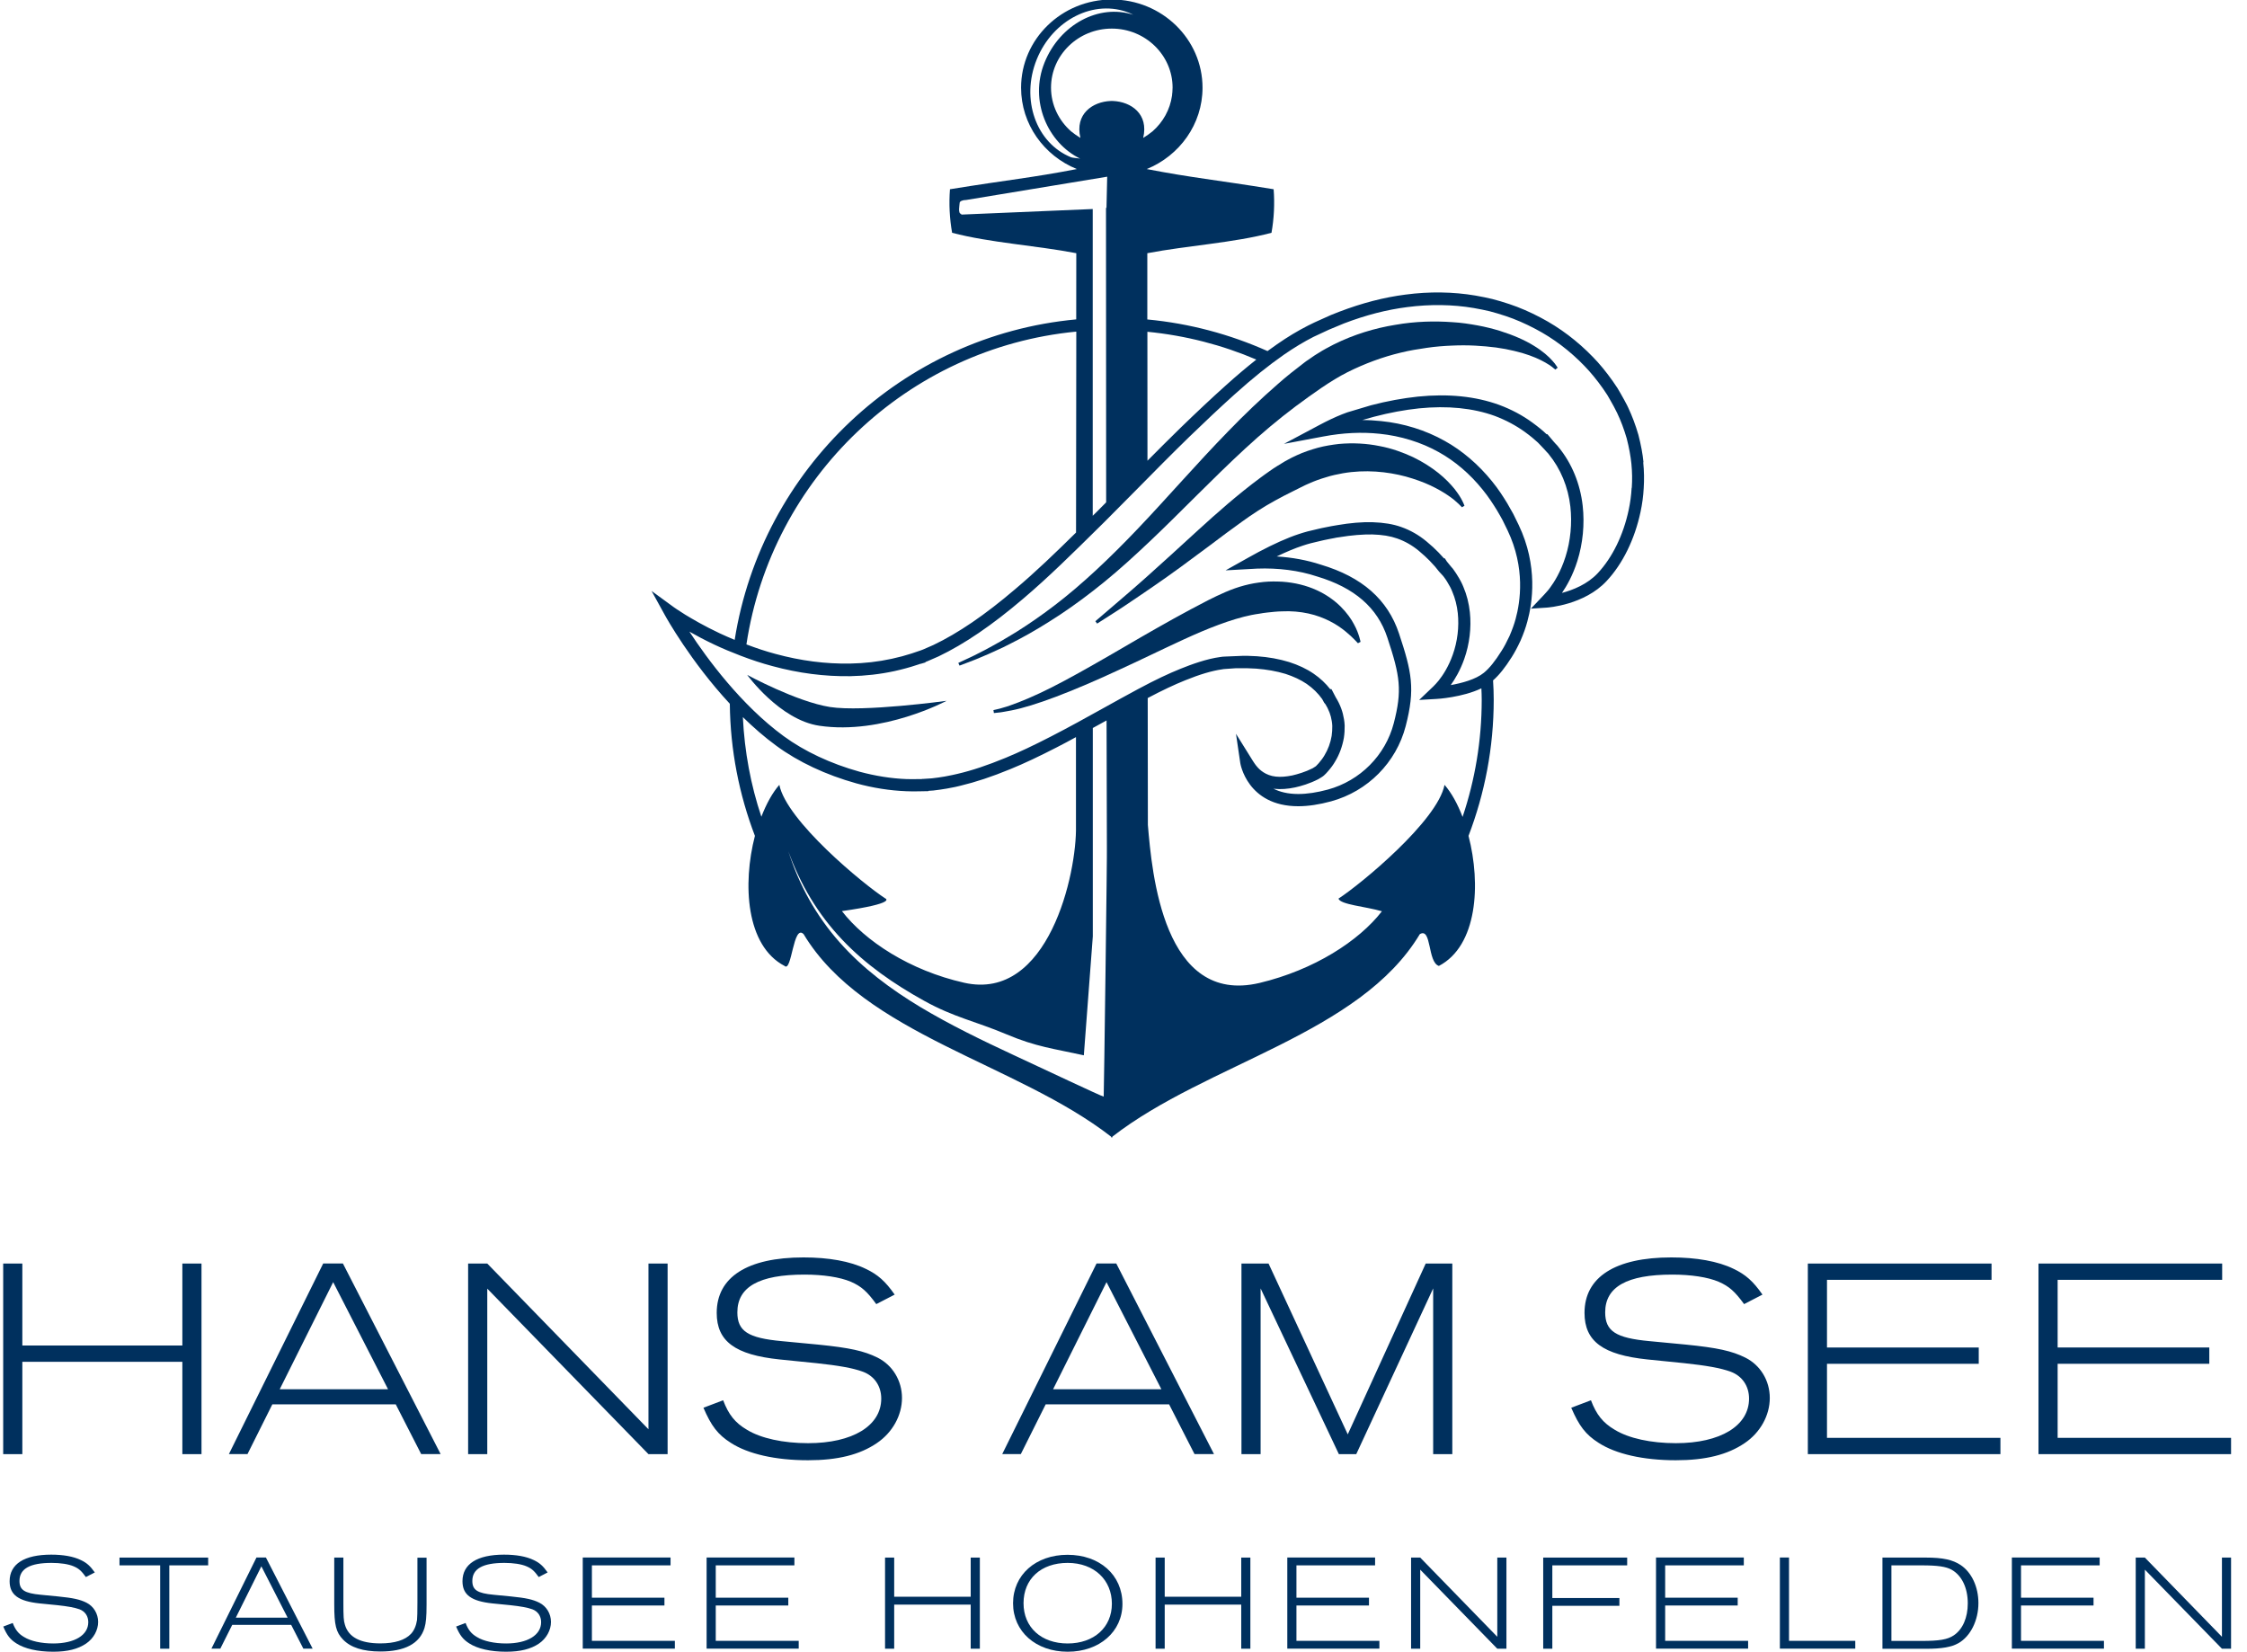 <svg width="117" height="86" viewBox="0 0 117 86" fill="none" xmlns="http://www.w3.org/2000/svg">
<g clip-path="url(#clip0_19_174)">
<path d="M10.492 75.716H9.495V70.909H1.163V75.716H0.166V65.792H1.163V70.061H9.495V65.792H10.492V75.716Z" fill="#00305E"/>
<path d="M17.35 66.756L14.566 72.336H20.205L17.346 66.756H17.35ZM14.181 73.122L12.887 75.712H11.919L16.829 65.788H17.855L22.943 75.712H21.93L20.606 73.122H14.177H14.181Z" fill="#00305E"/>
<path d="M34.762 75.716H33.765L25.372 67.099V75.716H24.375V65.792H25.372L33.765 74.421V65.792H34.762V75.716Z" fill="#00305E"/>
<path d="M45.625 67.901C45.15 67.248 44.852 66.979 44.302 66.739C43.735 66.499 42.858 66.367 41.89 66.367C39.524 66.367 38.394 67.008 38.394 68.332C38.394 69.312 38.944 69.672 40.715 69.833L42.589 70.011C44.239 70.177 44.984 70.338 45.7 70.694C46.473 71.083 46.966 71.885 46.966 72.791C46.966 73.697 46.473 74.591 45.658 75.141C44.765 75.749 43.619 76.034 42.072 76.034C40.376 76.034 38.949 75.708 38.055 75.129C37.372 74.698 37.029 74.235 36.628 73.3L37.654 72.911C37.935 73.656 38.278 74.086 38.891 74.446C39.619 74.893 40.781 75.145 42.076 75.145C44.397 75.145 45.886 74.239 45.886 72.824C45.886 72.171 45.53 71.649 44.934 71.426C44.413 71.232 43.64 71.099 42.51 70.979L40.591 70.785C38.287 70.545 37.319 69.846 37.319 68.361C37.319 66.499 38.911 65.473 41.84 65.473C43.135 65.473 44.264 65.668 45.083 66.069C45.708 66.367 46.097 66.71 46.585 67.409L45.634 67.901H45.625Z" fill="#00305E"/>
<path d="M57.618 66.756L54.834 72.336H60.472L57.614 66.756H57.618ZM54.449 73.122L53.154 75.712H52.186L57.097 65.788H58.123L63.211 75.712H62.197L60.874 73.122H54.445H54.449Z" fill="#00305E"/>
<path d="M75.621 75.716H74.624V67.087L70.62 75.716H69.714L65.639 67.087V75.716H64.642V65.792H66.053L70.177 74.686L74.236 65.792H75.621V75.716Z" fill="#00305E"/>
<path d="M90.812 67.901C90.336 67.248 90.038 66.979 89.488 66.739C88.921 66.499 88.044 66.367 87.076 66.367C84.71 66.367 83.581 67.008 83.581 68.332C83.581 69.312 84.131 69.672 85.901 69.833L87.775 70.011C89.426 70.177 90.17 70.338 90.886 70.694C91.66 71.083 92.152 71.885 92.152 72.791C92.152 73.697 91.66 74.591 90.845 75.141C89.951 75.749 88.805 76.034 87.258 76.034C85.562 76.034 84.135 75.708 83.241 75.129C82.559 74.698 82.215 74.235 81.814 73.3L82.84 72.911C83.121 73.656 83.465 74.086 84.077 74.446C84.805 74.893 85.967 75.145 87.262 75.145C89.583 75.145 91.072 74.239 91.072 72.824C91.072 72.171 90.716 71.649 90.121 71.426C89.6 71.232 88.826 71.099 87.697 70.979L85.777 70.785C83.473 70.545 82.505 69.846 82.505 68.361C82.505 66.499 84.098 65.473 87.026 65.473C88.321 65.473 89.451 65.668 90.27 66.069C90.894 66.367 91.283 66.71 91.771 67.409L90.82 67.901H90.812Z" fill="#00305E"/>
<path d="M103.698 66.64H95.13V70.164H103.032V71.012H95.13V74.868H104.161V75.716H94.133V65.792H103.698V66.64Z" fill="#00305E"/>
<path d="M115.707 66.64H107.14V70.164H115.037V71.012H107.14V74.868H116.17V75.716H106.143V65.792H115.707V66.64Z" fill="#00305E"/>
<path d="M84.958 25.408C84.937 25.793 84.884 26.178 84.805 26.55C84.528 27.857 83.957 29.028 83.196 29.843C82.658 30.422 81.905 30.72 81.33 30.873C81.578 30.513 81.897 29.959 82.133 29.206C82.418 28.304 82.517 27.286 82.41 26.339C82.282 25.189 81.843 24.126 81.156 23.286C81.115 23.228 81.082 23.191 81.045 23.154L81.007 23.116C80.974 23.079 80.954 23.059 80.904 23.001L80.573 22.608H80.528C80.329 22.417 80.102 22.231 79.791 22.004C79.278 21.627 78.695 21.317 78.058 21.081C76.829 20.634 75.41 20.49 73.826 20.651C73.044 20.734 72.225 20.883 71.389 21.102L70.157 21.47C69.805 21.594 69.416 21.764 68.998 21.975C68.899 22.024 68.796 22.078 68.696 22.132L66.855 23.112L68.903 22.728C69.933 22.533 70.909 22.488 71.84 22.587C72.916 22.695 74.008 23.03 74.918 23.543C75.754 24.006 76.54 24.676 77.193 25.487C77.508 25.872 77.756 26.26 77.938 26.558C78.046 26.736 78.145 26.914 78.236 27.079L78.501 27.621C79.431 29.574 79.162 31.34 78.918 32.226C78.844 32.503 78.74 32.788 78.6 33.115C78.447 33.442 78.319 33.682 78.186 33.889C77.847 34.431 77.553 34.795 77.264 35.031C76.833 35.382 76.105 35.572 75.539 35.672C75.762 35.361 76.031 34.91 76.242 34.315C76.515 33.545 76.622 32.681 76.535 31.878C76.486 31.419 76.374 30.972 76.201 30.567C76.126 30.377 76.023 30.178 75.87 29.938C75.849 29.909 75.832 29.88 75.816 29.851L75.696 29.677C75.659 29.615 75.621 29.578 75.576 29.529L75.336 29.235L75.232 29.073H75.187C75.092 28.966 74.997 28.863 74.901 28.763C74.724 28.581 74.533 28.403 74.273 28.188C73.863 27.849 73.429 27.605 72.957 27.439C72.539 27.291 72.068 27.212 71.468 27.191C70.926 27.175 70.301 27.229 69.631 27.344C69.528 27.357 69.424 27.377 69.317 27.398C69.251 27.41 69.184 27.423 69.11 27.439L68.82 27.497C68.754 27.51 68.692 27.522 68.605 27.547L68.084 27.671C67.939 27.712 67.786 27.754 67.629 27.808C67.029 28.006 66.326 28.321 65.54 28.738C65.366 28.829 65.192 28.924 65.019 29.024L63.815 29.698L65.457 29.607C66.545 29.566 67.621 29.698 68.581 30.017C70.525 30.6 71.724 31.638 72.237 33.194C72.908 35.212 73.015 35.949 72.573 37.657C72.138 39.329 70.823 40.652 69.143 41.112C68.581 41.265 68.059 41.343 67.6 41.343C67.054 41.343 66.632 41.231 66.305 41.066C66.326 41.066 66.347 41.07 66.371 41.074C66.682 41.107 67.046 41.083 67.435 41C67.737 40.934 68.188 40.805 68.638 40.574C68.651 40.566 68.887 40.433 68.936 40.379C69.011 40.313 69.085 40.235 69.151 40.156C69.304 39.982 69.424 39.817 69.519 39.651C69.743 39.287 69.896 38.861 69.975 38.419C70.008 38.199 70.02 37.984 70.016 37.781C70.008 37.55 69.962 37.331 69.921 37.161C69.875 36.983 69.809 36.797 69.706 36.586C69.685 36.54 69.573 36.338 69.549 36.305L69.329 35.883H69.263C69.031 35.585 68.742 35.312 68.403 35.08C68.03 34.824 67.612 34.629 67.124 34.472C66.611 34.315 66.049 34.211 65.449 34.17L64.969 34.149C64.886 34.149 64.791 34.149 64.704 34.149L63.773 34.187C63.699 34.187 63.608 34.199 63.534 34.211C62.839 34.302 62.028 34.596 61.478 34.819C60.849 35.072 60.162 35.395 59.26 35.879C58.66 36.201 58.056 36.536 57.444 36.876C56.567 37.364 55.657 37.868 54.739 38.34C53.8 38.824 53.068 39.167 52.368 39.457C51.413 39.85 50.614 40.119 49.845 40.297C49.679 40.338 49.51 40.371 49.34 40.404L49.191 40.433C48.984 40.47 48.736 40.504 48.517 40.528L48.078 40.557C48.041 40.557 48.008 40.557 47.979 40.566H47.847C47.628 40.574 47.412 40.57 47.202 40.566C46.403 40.536 45.58 40.404 44.752 40.181C43.251 39.763 41.886 39.122 40.802 38.328C38.589 36.706 36.822 34.302 35.896 32.888C36.243 33.086 36.673 33.318 37.19 33.562C37.629 33.769 38.092 33.963 38.56 34.141C39.131 34.36 39.672 34.538 40.218 34.683C41.588 35.055 42.941 35.229 44.285 35.208C45.059 35.192 45.828 35.105 46.573 34.944C47.003 34.848 47.383 34.745 47.727 34.629L47.867 34.584L47.909 34.571L47.901 34.538L47.917 34.571L48.186 34.493V34.472C48.24 34.451 48.289 34.431 48.327 34.414L48.869 34.178C50.217 33.533 51.657 32.553 53.266 31.183C54.598 30.054 55.872 28.792 57.225 27.456L57.539 27.146C58.085 26.6 58.636 26.045 59.19 25.483C60.075 24.585 60.989 23.658 61.924 22.748C62.748 21.95 63.513 21.23 64.266 20.552C65.234 19.683 66.036 19.038 66.868 18.458C67.389 18.099 67.89 17.797 68.394 17.54L69.193 17.168L69.979 16.841C71.129 16.402 72.208 16.125 73.284 15.989C74.463 15.836 75.638 15.852 76.734 16.038C77.036 16.088 77.33 16.154 77.57 16.208C77.822 16.278 78.116 16.357 78.401 16.456C78.902 16.622 79.423 16.849 79.948 17.126C80.879 17.614 81.74 18.264 82.505 19.058C82.828 19.393 83.142 19.774 83.461 20.225L83.692 20.568L83.845 20.833C83.887 20.899 83.961 21.04 84.023 21.151L84.081 21.263C84.122 21.342 84.168 21.424 84.205 21.507C84.4 21.913 84.561 22.347 84.702 22.827C84.826 23.311 84.904 23.745 84.946 24.146C84.987 24.569 84.995 24.986 84.966 25.396M76.155 42.535C75.894 41.856 75.576 41.277 75.216 40.867C74.856 42.737 70.856 46.038 69.693 46.791C69.797 47.106 71.096 47.197 71.956 47.449C70.761 48.992 68.431 50.502 65.585 51.181C60.576 52.368 59.98 45.459 59.769 42.952C59.769 42.522 59.765 39.883 59.761 36.346C60.538 35.936 61.155 35.647 61.713 35.423C62.462 35.117 63.12 34.923 63.629 34.853C63.682 34.844 63.736 34.832 63.803 34.832L64.332 34.795H64.708C64.791 34.795 64.882 34.795 64.957 34.795L65.407 34.815C65.958 34.857 66.471 34.948 66.934 35.088C67.356 35.225 67.72 35.395 68.039 35.61C68.365 35.837 68.634 36.102 68.845 36.4L68.949 36.59L69.015 36.669C69.031 36.698 69.098 36.818 69.122 36.859C69.209 37.037 69.263 37.182 69.296 37.314C69.329 37.45 69.367 37.628 69.371 37.802C69.375 37.968 69.362 38.141 69.338 38.319C69.28 38.675 69.147 39.031 68.965 39.329C68.887 39.465 68.791 39.593 68.663 39.742C68.618 39.792 68.572 39.842 68.518 39.895C68.481 39.92 68.382 39.982 68.349 40.003C67.956 40.202 67.559 40.313 67.294 40.375C66.975 40.441 66.69 40.466 66.433 40.437C65.896 40.383 65.577 40.069 65.457 39.924C65.407 39.87 65.37 39.817 65.329 39.759C65.296 39.713 65.271 39.676 65.246 39.635L64.357 38.208L64.58 39.726C64.58 39.746 64.94 41.98 67.6 41.98C68.117 41.98 68.692 41.893 69.313 41.724C71.216 41.203 72.701 39.705 73.193 37.81C73.698 35.866 73.511 34.989 72.846 32.987C72.258 31.216 70.922 30.041 68.771 29.4C68.055 29.165 67.286 29.024 66.479 28.974C66.975 28.734 67.43 28.544 67.832 28.412C67.981 28.362 68.121 28.321 68.245 28.288L68.767 28.163C68.841 28.143 68.895 28.134 68.945 28.122L69.23 28.064C69.304 28.052 69.375 28.035 69.449 28.023C69.54 28.002 69.631 27.985 69.735 27.973C70.376 27.866 70.976 27.82 71.456 27.828C71.989 27.845 72.386 27.911 72.75 28.039C73.152 28.18 73.52 28.387 73.871 28.676C74.107 28.875 74.285 29.036 74.442 29.198C74.537 29.297 74.633 29.4 74.724 29.504L74.93 29.76L75.129 29.975C75.129 29.975 75.146 29.992 75.17 30.025L75.278 30.174C75.299 30.211 75.323 30.248 75.344 30.277C75.468 30.476 75.555 30.641 75.617 30.799C75.77 31.154 75.865 31.535 75.907 31.932C75.981 32.639 75.89 33.405 75.646 34.087C75.423 34.72 75.125 35.167 74.914 35.432C74.811 35.564 74.715 35.655 74.637 35.738L73.896 36.445L74.761 36.396C74.827 36.396 76.151 36.313 77.135 35.841C77.144 36.04 77.152 36.238 77.152 36.441C77.152 38.567 76.8 40.615 76.159 42.526M57.469 57.1C57.382 57.1 54.288 55.636 52.736 54.916C51.111 54.159 49.489 53.373 47.938 52.446C46.391 51.516 44.918 50.423 43.71 49.054C43.106 48.372 42.577 47.627 42.13 46.829C41.683 46.034 41.327 45.191 41.046 44.322C41.356 45.178 41.745 46.005 42.212 46.779C42.68 47.553 43.23 48.272 43.846 48.922C45.079 50.229 46.564 51.251 48.12 52.111C49.679 52.976 50.784 53.17 52.43 53.865C53.965 54.511 54.863 54.602 56.435 54.949L56.902 48.756V37.906C57.146 37.773 57.382 37.645 57.618 37.513L57.635 44.09C57.655 44.078 57.481 57.1 57.469 57.1ZM40.583 40.863C40.223 41.273 39.904 41.852 39.644 42.526C39.093 40.884 38.767 39.142 38.68 37.339C39.222 37.868 39.805 38.381 40.429 38.836C41.571 39.676 43.011 40.35 44.587 40.789C45.464 41.029 46.337 41.165 47.185 41.198C47.412 41.207 47.648 41.211 47.867 41.203L48.347 41.194V41.178L48.6 41.161C48.831 41.132 49.096 41.099 49.315 41.058L49.464 41.029C49.651 40.996 49.837 40.959 50.006 40.913C50.8 40.723 51.632 40.45 52.617 40.044C53.332 39.751 54.081 39.399 55.037 38.907C55.372 38.737 55.699 38.559 56.025 38.381C56.025 41.062 56.025 42.882 56.025 43.002C56.079 45.468 54.594 52.157 50.209 51.172C47.355 50.531 45.034 48.988 43.838 47.441C46.722 47.031 46.101 46.783 46.101 46.783C44.939 46.03 40.943 42.729 40.578 40.859M56.042 17.279C56.042 20.039 56.033 23.865 56.029 27.729C54.958 28.784 53.92 29.785 52.848 30.687C51.28 32.023 49.89 32.97 48.596 33.587L48.066 33.818C48.033 33.835 47.992 33.847 47.946 33.864L47.458 34.029C47.152 34.129 46.817 34.22 46.436 34.302C45.733 34.455 45.005 34.538 44.273 34.551C42.99 34.575 41.695 34.406 40.384 34.05C39.888 33.918 39.387 33.752 38.866 33.554C40.169 24.899 47.243 18.115 56.038 17.267M50.052 11.136C49.861 11.136 49.969 10.648 49.969 10.565C49.969 10.479 50.122 10.412 50.312 10.412L57.651 9.2L57.614 10.822H57.589L57.597 26.157C57.428 26.331 57.254 26.505 57.08 26.678L56.898 26.856V10.884L50.048 11.174L50.052 11.136ZM55.773 8.191C53.944 7.45 53.142 5.171 53.982 3.094C54.822 1.018 56.981 -0.066 58.809 0.674C58.88 0.703 58.942 0.736 59.008 0.769C57.225 0.19 55.194 1.262 54.387 3.26C53.58 5.258 54.561 7.442 56.245 8.261C56.174 8.241 55.843 8.22 55.773 8.191ZM61.056 4.559C61.056 4.65 61.051 4.741 61.043 4.832H61.039C61.039 4.881 61.031 4.931 61.027 4.977C60.923 5.713 60.555 6.362 60.013 6.838C59.86 6.962 59.695 7.078 59.525 7.181C59.823 5.936 58.896 5.295 57.945 5.258C57.945 5.258 57.907 5.258 57.891 5.258C57.874 5.258 57.854 5.258 57.837 5.258C56.886 5.295 55.959 5.936 56.257 7.181C56.087 7.078 55.922 6.962 55.769 6.838C55.132 6.276 54.726 5.465 54.726 4.563C54.726 2.867 56.145 1.489 57.891 1.489C59.637 1.489 61.056 2.871 61.056 4.563M65.416 18.723C64.919 19.116 64.402 19.55 63.831 20.064C63.07 20.746 62.297 21.474 61.469 22.277C60.886 22.848 60.311 23.419 59.748 23.989C59.748 21.478 59.748 19.133 59.744 17.275C61.738 17.47 63.645 17.966 65.416 18.723ZM85.575 24.068C85.533 23.634 85.446 23.17 85.31 22.641C85.157 22.115 84.979 21.648 84.78 21.226C84.743 21.139 84.689 21.04 84.635 20.941L84.578 20.833C84.511 20.705 84.424 20.552 84.383 20.485L84.218 20.204L83.974 19.844C83.634 19.364 83.299 18.955 82.952 18.599C82.137 17.755 81.222 17.064 80.23 16.543C79.675 16.249 79.121 16.009 78.587 15.832C78.29 15.728 77.983 15.645 77.71 15.571C77.45 15.509 77.139 15.443 76.821 15.389C75.671 15.194 74.426 15.174 73.185 15.339C72.059 15.484 70.934 15.774 69.731 16.233L69.304 16.402L68.576 16.729C68.506 16.758 68.465 16.779 68.431 16.795L68.101 16.957C67.567 17.23 67.042 17.544 66.496 17.925C66.33 18.041 66.165 18.161 65.999 18.28C64.055 17.412 61.953 16.841 59.74 16.634V16.779C59.74 14.595 59.74 13.196 59.74 13.184C61.846 12.783 64.224 12.646 66.206 12.121C66.338 11.373 66.376 10.618 66.318 9.854C63.236 9.353 62.115 9.266 59.711 8.803C61.416 8.108 62.615 6.47 62.615 4.567C62.615 2.035 60.497 -0.025 57.891 -0.025C55.285 -0.025 53.167 2.035 53.167 4.567C53.167 6.474 54.366 8.112 56.071 8.803C53.667 9.266 52.55 9.353 49.464 9.854C49.406 10.621 49.444 11.376 49.576 12.121C51.557 12.642 53.936 12.779 56.042 13.184C56.042 13.196 56.042 14.599 56.038 16.783V16.63C46.974 17.47 39.66 24.424 38.254 33.318C37.985 33.206 37.72 33.09 37.463 32.97C36.648 32.586 36.057 32.234 35.681 32.007C35.292 31.767 35.097 31.622 35.093 31.622L33.926 30.77L34.621 32.031C34.692 32.16 35.966 34.451 38.001 36.644C38.026 39.064 38.489 41.38 39.308 43.523C38.655 46.043 38.845 49.249 40.852 50.295C41.232 50.651 41.298 48.086 41.844 48.641C44.98 53.861 52.927 55.355 57.854 59.185V59.235L57.887 59.21C57.887 59.21 57.907 59.227 57.92 59.235V59.185C62.851 55.355 70.798 53.861 73.929 48.641C74.554 48.272 74.322 50.101 74.922 50.295C76.928 49.249 77.119 46.043 76.465 43.523C77.309 41.318 77.777 38.927 77.777 36.433C77.777 36.094 77.764 35.758 77.743 35.428C78.062 35.146 78.368 34.766 78.72 34.207C78.865 33.976 79.005 33.719 79.175 33.355C79.332 32.991 79.444 32.677 79.526 32.37C79.795 31.402 80.093 29.462 79.076 27.332L78.794 26.757C78.695 26.575 78.591 26.393 78.48 26.203C78.285 25.884 78.025 25.47 77.686 25.057C76.982 24.188 76.134 23.46 75.228 22.959C74.231 22.397 73.081 22.041 71.906 21.925C71.588 21.892 71.261 21.871 70.934 21.871L71.551 21.698C72.353 21.487 73.139 21.342 73.888 21.263C75.373 21.114 76.697 21.247 77.83 21.656C78.409 21.875 78.939 22.157 79.406 22.496C79.696 22.707 79.903 22.881 80.081 23.046L80.416 23.398C80.474 23.468 80.499 23.489 80.523 23.518C80.544 23.543 80.565 23.563 80.59 23.588C80.602 23.601 80.614 23.609 80.639 23.646C81.26 24.407 81.653 25.355 81.769 26.384C81.864 27.245 81.777 28.168 81.516 28.987C81.264 29.789 80.908 30.335 80.714 30.596C80.656 30.678 80.602 30.745 80.54 30.811C80.49 30.873 80.445 30.923 80.403 30.964L79.713 31.692L80.532 31.638C80.61 31.634 82.497 31.498 83.655 30.253C84.495 29.355 85.119 28.076 85.421 26.658C85.508 26.252 85.566 25.834 85.587 25.421C85.616 24.982 85.608 24.527 85.562 24.072" fill="#00305E"/>
<path d="M80.958 18.93C80.921 18.889 80.879 18.839 80.834 18.785C80.643 18.566 80.325 18.28 79.862 17.999C79.402 17.714 78.802 17.449 78.091 17.226C77.735 17.118 77.346 17.019 76.937 16.944C76.523 16.87 76.089 16.8 75.625 16.775C74.707 16.709 73.698 16.729 72.647 16.915C71.596 17.085 70.496 17.412 69.437 17.941C69.176 18.078 68.911 18.214 68.647 18.384L68.448 18.508L68.274 18.628L68.101 18.748L68.055 18.777L67.997 18.818L67.91 18.884C67.447 19.236 66.984 19.6 66.541 19.993C65.647 20.771 64.783 21.598 63.96 22.45C62.301 24.151 60.77 25.93 59.264 27.51C57.759 29.094 56.278 30.484 54.888 31.539C54.193 32.069 53.535 32.519 52.935 32.896C52.633 33.082 52.348 33.252 52.083 33.405C51.814 33.554 51.57 33.694 51.342 33.814C51.115 33.93 50.912 34.033 50.738 34.124C50.561 34.211 50.403 34.282 50.279 34.34C50.031 34.455 49.899 34.517 49.899 34.517L49.961 34.658C49.961 34.658 50.097 34.604 50.354 34.509C50.482 34.46 50.643 34.402 50.825 34.327C51.011 34.249 51.222 34.162 51.462 34.058C51.698 33.955 51.959 33.831 52.24 33.703C52.517 33.562 52.819 33.413 53.138 33.243C53.775 32.904 54.474 32.482 55.215 31.994C55.955 31.502 56.733 30.927 57.519 30.285C58.309 29.64 59.103 28.916 59.906 28.155C61.511 26.633 63.132 24.928 64.837 23.356C65.689 22.57 66.57 21.826 67.472 21.151C68.374 20.485 69.292 19.819 70.161 19.381C71.071 18.926 72.01 18.582 72.932 18.363C73.392 18.247 73.851 18.177 74.297 18.111C74.744 18.045 75.179 18.012 75.601 17.995C76.44 17.954 77.214 18.008 77.897 18.094C78.236 18.14 78.554 18.202 78.844 18.272C79.133 18.338 79.398 18.417 79.63 18.5C80.097 18.665 80.436 18.851 80.66 18.996C80.714 19.033 80.763 19.067 80.805 19.096C80.842 19.129 80.875 19.153 80.904 19.178L80.987 19.244L81.107 19.145C81.107 19.145 81.086 19.116 81.045 19.054C81.024 19.025 80.995 18.984 80.966 18.942" fill="#00305E"/>
<path d="M66.541 24.242C66.384 24.337 66.235 24.44 66.082 24.548C65.933 24.655 65.78 24.759 65.635 24.87C64.452 25.747 63.372 26.703 62.392 27.597C61.904 28.043 61.428 28.478 60.981 28.887C60.53 29.293 60.104 29.677 59.711 30.033C59.314 30.385 58.95 30.707 58.623 30.985C58.296 31.266 58.011 31.51 57.775 31.713C57.303 32.118 57.035 32.346 57.035 32.346L57.126 32.47C57.126 32.47 57.423 32.279 57.949 31.944C58.214 31.783 58.524 31.568 58.884 31.328C59.248 31.088 59.645 30.811 60.088 30.509C60.526 30.203 61.002 29.876 61.494 29.512C61.986 29.148 62.504 28.767 63.037 28.37C63.567 27.969 64.113 27.559 64.671 27.162C65.225 26.761 65.805 26.384 66.404 26.058C66.702 25.892 67.008 25.735 67.311 25.586C67.455 25.512 67.604 25.437 67.749 25.367L67.985 25.251C68.063 25.214 68.121 25.193 68.192 25.16C68.32 25.102 68.469 25.044 68.614 24.99C68.758 24.941 68.903 24.891 69.048 24.85C69.338 24.755 69.631 24.697 69.921 24.643C71.087 24.44 72.242 24.556 73.197 24.813C73.673 24.945 74.107 25.102 74.48 25.276C74.848 25.45 75.162 25.632 75.406 25.801C75.654 25.967 75.832 26.124 75.948 26.236C76.064 26.347 76.122 26.413 76.122 26.413L76.254 26.335L76.229 26.273C76.213 26.232 76.188 26.165 76.147 26.091C76.072 25.93 75.936 25.714 75.733 25.454C75.526 25.201 75.249 24.908 74.889 24.622C74.529 24.337 74.091 24.051 73.578 23.803C73.061 23.563 72.473 23.344 71.82 23.224C71.17 23.092 70.454 23.05 69.722 23.116C69.358 23.158 68.986 23.216 68.618 23.315C68.249 23.419 67.894 23.534 67.526 23.704C67.439 23.745 67.335 23.791 67.257 23.832L67.025 23.956L66.967 23.989L66.918 24.014L66.888 24.031L66.773 24.101L66.541 24.246V24.242Z" fill="#00305E"/>
<path d="M61.126 32.205C59.955 32.855 58.809 33.525 57.738 34.149C56.662 34.77 55.657 35.337 54.776 35.783C53.895 36.23 53.138 36.544 52.596 36.731C52.459 36.78 52.339 36.818 52.232 36.846C52.128 36.88 52.037 36.904 51.959 36.921C51.806 36.958 51.727 36.975 51.727 36.975L51.752 37.128C51.752 37.128 51.835 37.12 51.988 37.103C52.066 37.099 52.161 37.082 52.277 37.062C52.393 37.045 52.521 37.02 52.666 36.991C53.245 36.88 54.052 36.631 54.991 36.276C55.93 35.92 57.01 35.461 58.143 34.935C58.71 34.675 59.297 34.402 59.885 34.12C60.472 33.839 61.072 33.554 61.668 33.281C62.264 33.008 62.868 32.747 63.463 32.528C64.055 32.308 64.65 32.126 65.163 32.023C65.275 32.002 65.474 31.965 65.581 31.953C65.705 31.928 65.842 31.911 65.974 31.895C66.239 31.866 66.496 31.837 66.744 31.833C67.24 31.808 67.704 31.853 68.125 31.944C68.547 32.035 68.924 32.18 69.246 32.346C69.573 32.507 69.842 32.701 70.057 32.875C70.272 33.049 70.434 33.206 70.541 33.318C70.649 33.429 70.707 33.492 70.707 33.492L70.843 33.421C70.843 33.421 70.827 33.334 70.781 33.177C70.732 33.02 70.657 32.788 70.504 32.511C70.359 32.23 70.132 31.911 69.813 31.589C69.491 31.27 69.064 30.956 68.547 30.724C68.03 30.488 67.418 30.335 66.777 30.29C66.454 30.273 66.127 30.269 65.796 30.302C65.631 30.323 65.47 30.339 65.292 30.372C65.101 30.405 64.994 30.434 64.804 30.48C64.109 30.662 63.501 30.956 62.897 31.258C62.297 31.564 61.705 31.887 61.118 32.209" fill="#00305E"/>
<path d="M43.214 36.813C41.472 36.536 38.907 35.142 38.907 35.142C38.907 35.142 40.603 37.488 42.667 37.79C45.965 38.274 49.286 36.491 49.286 36.491C49.286 36.491 44.955 37.086 43.214 36.813Z" fill="#00305E"/>
<path d="M4.468 82.111C4.241 81.797 4.1 81.669 3.835 81.557C3.566 81.441 3.145 81.379 2.685 81.379C1.556 81.379 1.014 81.685 1.014 82.318C1.014 82.79 1.279 82.96 2.123 83.038L3.02 83.125C3.811 83.204 4.166 83.282 4.506 83.452C4.874 83.638 5.109 84.023 5.109 84.453C5.109 84.883 4.874 85.313 4.485 85.578C4.059 85.868 3.509 86.004 2.772 86.004C1.961 86.004 1.279 85.847 0.853 85.57C0.526 85.363 0.36 85.144 0.17 84.693L0.662 84.507C0.799 84.862 0.96 85.069 1.254 85.239C1.601 85.454 2.156 85.574 2.776 85.574C3.885 85.574 4.597 85.14 4.597 84.465C4.597 84.151 4.427 83.903 4.141 83.795C3.893 83.704 3.521 83.638 2.983 83.58L2.065 83.489C0.96 83.373 0.501 83.042 0.501 82.331C0.501 81.441 1.262 80.949 2.665 80.949C3.285 80.949 3.823 81.04 4.216 81.234C4.514 81.375 4.7 81.54 4.936 81.876L4.481 82.111H4.468Z" fill="#00305E"/>
<path d="M10.835 81.507H8.816V85.847H8.34V81.507H6.222V81.102H10.839V81.507H10.835Z" fill="#00305E"/>
<path d="M12.092 84.606L11.472 85.843H11.009L13.354 81.098H13.846L16.279 85.843H15.795L15.162 84.606H12.088H12.092ZM13.607 81.561L12.279 84.23H14.976L13.611 81.561H13.607Z" fill="#00305E"/>
<path d="M22.211 81.102V83.547C22.211 84.201 22.182 84.494 22.104 84.763C21.855 85.582 21.078 85.992 19.808 85.992C18.906 85.992 18.256 85.785 17.859 85.367C17.495 84.991 17.404 84.606 17.404 83.547V81.102H17.88V83.456C17.88 84.18 17.892 84.382 17.958 84.594C18.145 85.247 18.761 85.57 19.808 85.57C20.548 85.57 21.094 85.4 21.4 85.073C21.566 84.895 21.669 84.647 21.715 84.349C21.727 84.221 21.735 83.923 21.735 83.46V81.106H22.211V81.102Z" fill="#00305E"/>
<path d="M28.048 82.111C27.821 81.797 27.68 81.669 27.415 81.557C27.146 81.441 26.724 81.379 26.265 81.379C25.136 81.379 24.594 81.685 24.594 82.318C24.594 82.79 24.859 82.96 25.703 83.038L26.6 83.125C27.39 83.204 27.746 83.282 28.085 83.452C28.453 83.638 28.689 84.023 28.689 84.453C28.689 84.883 28.453 85.313 28.065 85.578C27.639 85.868 27.088 86.004 26.352 86.004C25.541 86.004 24.859 85.847 24.433 85.57C24.106 85.363 23.94 85.144 23.75 84.693L24.242 84.507C24.379 84.862 24.54 85.069 24.834 85.239C25.181 85.454 25.736 85.574 26.356 85.574C27.465 85.574 28.176 85.14 28.176 84.465C28.176 84.151 28.007 83.903 27.721 83.795C27.473 83.704 27.101 83.638 26.563 83.58L25.645 83.489C24.54 83.373 24.081 83.042 24.081 82.331C24.081 81.441 24.842 80.949 26.244 80.949C26.865 80.949 27.403 81.04 27.796 81.234C28.094 81.375 28.28 81.54 28.515 81.876L28.061 82.111H28.048Z" fill="#00305E"/>
<path d="M34.915 81.507H30.82V83.191H34.597V83.597H30.82V85.437H35.139V85.843H30.344V81.098H34.915V81.503V81.507Z" fill="#00305E"/>
<path d="M41.364 81.507H37.269V83.191H41.046V83.597H37.269V85.437H41.588V85.843H36.793V81.098H41.364V81.503V81.507Z" fill="#00305E"/>
<path d="M51.02 85.847H50.544V83.551H46.56V85.847H46.084V81.102H46.56V83.141H50.544V81.102H51.02V85.847Z" fill="#00305E"/>
<path d="M58.445 83.514C58.445 84.957 57.25 86.004 55.595 86.004C53.94 86.004 52.749 84.957 52.749 83.481C52.749 82.004 53.928 80.957 55.587 80.957C57.246 80.957 58.445 81.996 58.445 83.518V83.514ZM53.295 83.477C53.295 84.734 54.218 85.574 55.591 85.574C56.964 85.574 57.895 84.734 57.895 83.505C57.895 82.277 56.985 81.379 55.591 81.379C54.197 81.379 53.295 82.219 53.295 83.477Z" fill="#00305E"/>
<path d="M65.106 85.847H64.63V83.551H60.646V85.847H60.17V81.102H60.646V83.141H64.63V81.102H65.106V85.847Z" fill="#00305E"/>
<path d="M71.6 81.507H67.505V83.191H71.282V83.597H67.505V85.437H71.824V85.843H67.029V81.098H71.6V81.503V81.507Z" fill="#00305E"/>
<path d="M78.439 85.847H77.963L73.95 81.731V85.847H73.474V81.102H73.95L77.963 85.226V81.102H78.439V85.847Z" fill="#00305E"/>
<path d="M84.726 81.507H80.829V83.208H84.321V83.613H80.829V85.847H80.354V81.102H84.726V81.507Z" fill="#00305E"/>
<path d="M90.799 81.507H86.704V83.191H90.481V83.597H86.704V85.437H91.023V85.843H86.228V81.098H90.799V81.503V81.507Z" fill="#00305E"/>
<path d="M93.153 85.437H96.603V85.843H92.677V81.098H93.153V85.437Z" fill="#00305E"/>
<path d="M98.014 81.102H100.289C101.17 81.102 101.683 81.218 102.097 81.495C102.668 81.88 103.015 82.633 103.015 83.472C103.015 84.374 102.602 85.202 101.977 85.557C101.613 85.764 101.108 85.851 100.293 85.851H98.018V81.106L98.014 81.102ZM100.053 85.442C100.984 85.442 101.41 85.371 101.737 85.148C102.2 84.833 102.461 84.23 102.461 83.485C102.461 82.674 102.146 82.029 101.621 81.735C101.323 81.57 100.897 81.507 100.049 81.507H98.485V85.442H100.049H100.053Z" fill="#00305E"/>
<path d="M109.328 81.507H105.233V83.191H109.009V83.597H105.233V85.437H109.551V85.843H104.757V81.098H109.328V81.503V81.507Z" fill="#00305E"/>
<path d="M116.17 85.847H115.695L111.682 81.731V85.847H111.206V81.102H111.682L115.695 85.226V81.102H116.17V85.847Z" fill="#00305E"/>
</g>
<defs>
<clipPath id="clip0_19_174">
<rect width="116.004" height="86" fill="white" transform="translate(0.166)"/>
</clipPath>
</defs>
</svg>
